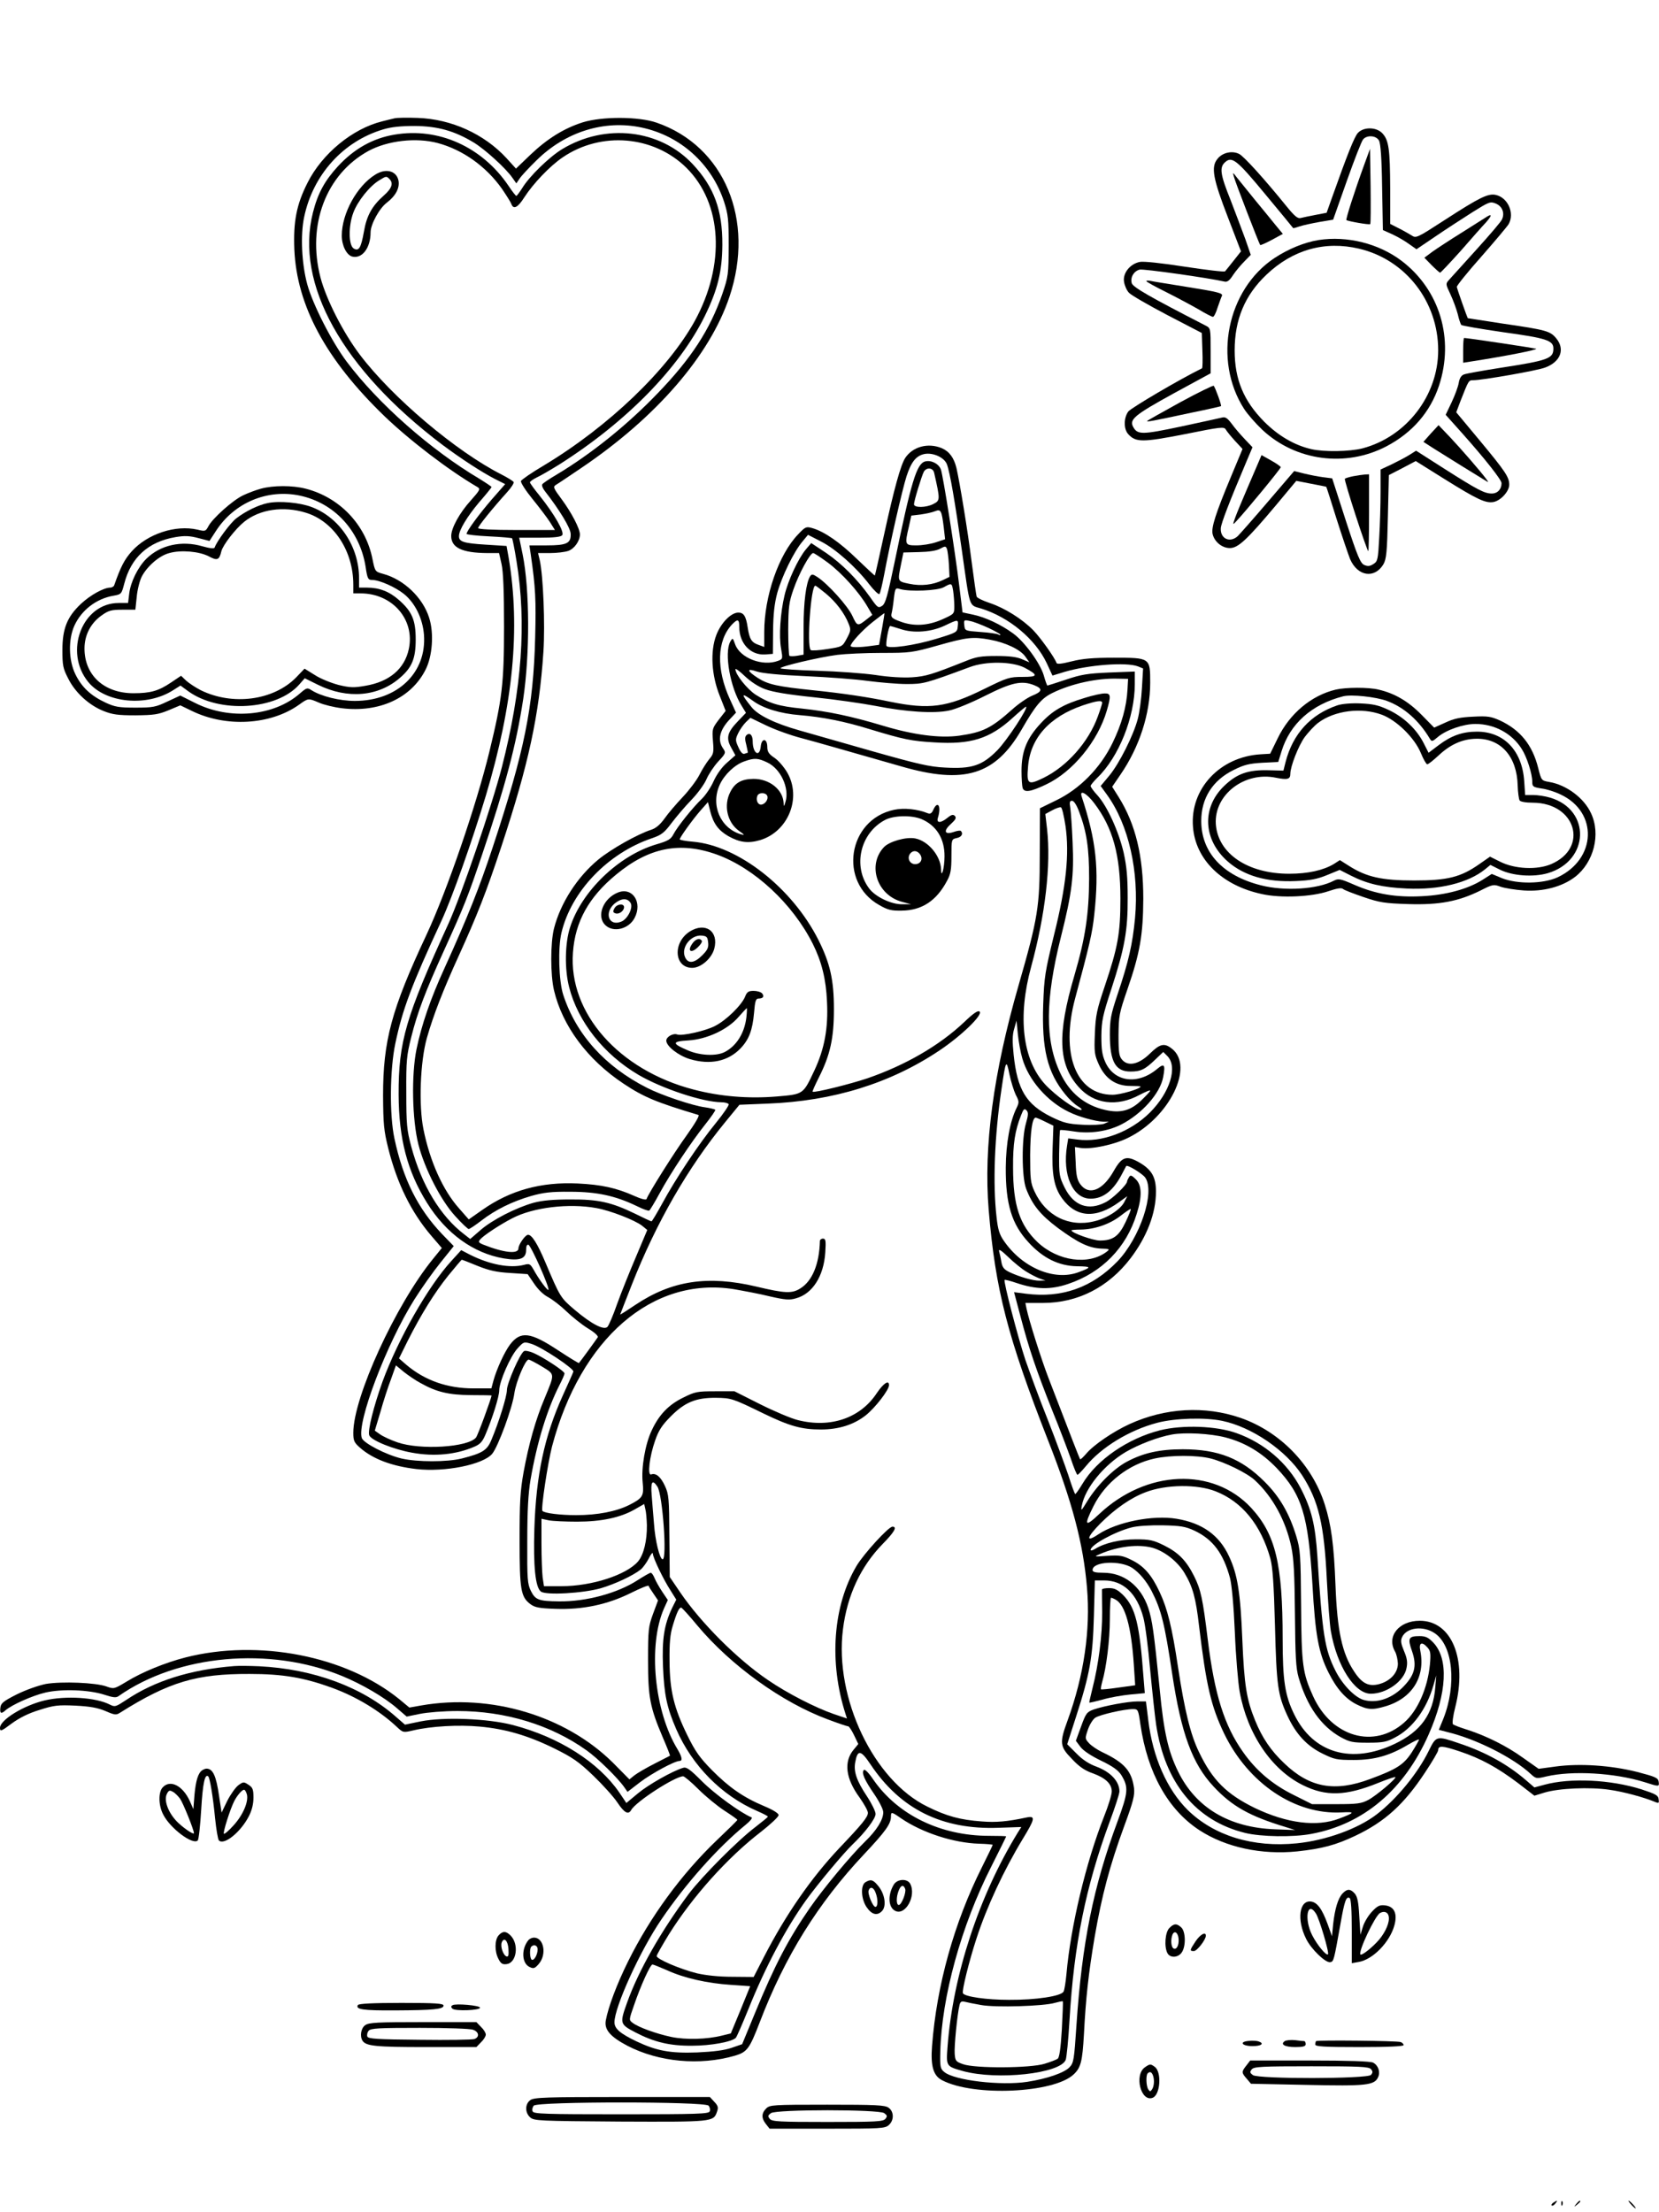<?xml version="1.0" standalone="no"?>
<!DOCTYPE svg PUBLIC "-//W3C//DTD SVG 20010904//EN"
 "http://www.w3.org/TR/2001/REC-SVG-20010904/DTD/svg10.dtd">
<svg version="1.0" xmlns="http://www.w3.org/2000/svg"
 width="864pt" height="1152pt" viewBox="0 0 864 1152"
 preserveAspectRatio="xMidYMid meet">

<g transform="translate(0,1152) scale(0.1,-0.1)"
fill="#000000" stroke="none">
<path d="M2055 10904 c-11 -2 -40 -10 -65 -16 -154 -38 -312 -168 -388 -319
-58 -114 -75 -203 -69 -349 13 -292 164 -572 468 -866 132 -127 336 -283 485
-370 17 -10 14 -16 -34 -70 -59 -65 -102 -144 -102 -185 0 -61 56 -88 187 -89
l62 0 13 -57 c9 -41 13 -139 13 -328 0 -295 -10 -376 -76 -648 -68 -280 -221
-726 -328 -955 -183 -390 -226 -553 -226 -837 1 -150 4 -182 27 -275 46 -183
119 -332 224 -455 l55 -64 -47 -58 c-193 -237 -414 -719 -414 -904 0 -41 4
-51 35 -78 67 -59 166 -96 293 -111 150 -17 347 23 395 79 31 37 106 240 116
317 9 60 57 174 74 174 5 0 36 -16 69 -36 69 -42 68 -35 15 -164 -48 -113 -83
-239 -110 -385 -18 -101 -21 -158 -21 -355 0 -259 6 -296 57 -334 23 -17 46
-21 130 -24 141 -5 270 22 391 82 50 25 92 42 94 38 1 -5 13 -23 26 -42 l23
-34 -26 -70 c-24 -66 -26 -83 -26 -241 0 -193 10 -246 77 -403 22 -51 39 -94
37 -95 -2 -1 -39 -20 -82 -42 -43 -22 -89 -49 -103 -60 l-26 -21 -86 87 c-247
244 -635 361 -998 298 l-62 -11 -53 44 c-278 225 -732 314 -1113 217 -105 -27
-226 -76 -307 -126 -65 -39 -66 -39 -105 -25 -55 20 -232 27 -315 13 -39 -8
-102 -30 -151 -54 -71 -36 -83 -46 -86 -69 -4 -31 4 -35 27 -14 32 28 139 76
207 92 86 20 226 15 307 -11 46 -15 62 -17 75 -7 308 216 786 259 1162 105
105 -43 223 -112 288 -169 l50 -43 68 14 c40 8 124 15 197 15 248 0 486 -72
672 -205 58 -41 164 -145 197 -193 l16 -23 65 50 c62 47 181 111 206 111 17 0
13 21 -10 60 -122 199 -155 543 -71 734 l20 44 -29 43 c-16 24 -34 56 -40 71
-6 15 -15 28 -20 28 -5 0 -36 -18 -69 -39 -105 -68 -269 -112 -409 -110 -106
1 -123 8 -146 54 -18 37 -20 59 -19 260 0 159 5 248 17 320 34 195 85 363 152
495 14 27 25 53 25 58 0 12 -113 86 -163 107 -21 9 -43 13 -48 9 -21 -12 -89
-168 -89 -202 0 -34 -43 -171 -82 -263 -22 -52 -47 -67 -153 -94 -76 -19 -232
-19 -314 0 -80 19 -198 80 -207 107 -26 82 129 490 274 721 37 59 98 145 136
192 l69 86 -60 62 c-127 133 -204 287 -249 499 -26 121 -24 359 5 495 37 176
83 300 240 638 57 124 158 409 231 651 143 477 181 872 119 1240 l-11 61 -111
7 c-112 7 -137 15 -137 44 0 31 42 101 105 176 36 41 65 77 65 80 0 2 -28 21
-62 42 -256 152 -527 391 -692 610 -78 104 -177 298 -206 404 -29 107 -36 256
-16 350 46 220 203 394 411 456 42 13 92 18 165 18 119 -1 206 -25 307 -86 58
-35 166 -133 201 -183 l21 -30 17 25 c9 14 49 57 88 95 151 149 353 212 547
171 203 -43 365 -189 430 -387 21 -66 24 -91 24 -229 -1 -149 -2 -159 -33
-250 -64 -186 -163 -338 -337 -518 -159 -166 -348 -317 -527 -424 -38 -22 -71
-45 -74 -50 -4 -6 3 -22 14 -36 75 -96 133 -191 134 -222 2 -49 -20 -60 -125
-60 l-90 0 7 -47 c25 -173 28 -236 23 -433 -9 -362 -56 -593 -222 -1095 -70
-211 -128 -357 -249 -624 -74 -161 -121 -299 -147 -425 -27 -133 -23 -365 10
-496 32 -125 116 -290 191 -372 34 -38 66 -68 71 -68 5 0 35 20 66 44 74 57
160 99 259 128 64 18 103 23 204 22 139 0 235 -21 345 -74 32 -16 62 -27 66
-24 4 2 28 42 53 88 59 109 168 272 239 361 30 38 54 72 52 76 -3 3 -27 9 -55
13 -62 8 -226 63 -300 101 -219 111 -369 277 -437 485 -23 72 -28 243 -9 323
51 215 241 414 471 492 50 17 64 28 103 80 25 33 71 87 103 120 32 33 67 81
78 107 11 26 39 68 61 92 40 43 41 46 26 68 -31 44 -19 97 37 155 l30 32 -31
68 c-73 159 -69 306 10 391 30 31 38 28 38 -13 0 -86 59 -148 135 -143 l40 3
1 120 c1 87 7 142 22 198 24 86 86 214 131 267 l29 35 68 -35 c75 -38 182
-133 251 -223 25 -32 49 -55 53 -50 4 4 15 51 25 103 29 157 94 441 116 510
25 76 50 107 94 116 45 8 102 -18 116 -53 16 -41 43 -200 78 -448 44 -309 35
-284 101 -304 145 -45 282 -159 341 -284 l30 -65 62 19 c126 37 322 52 383 29
l27 -11 -6 -102 c-3 -56 -13 -129 -22 -162 -23 -86 -96 -231 -148 -294 l-45
-54 34 -47 c112 -156 167 -399 145 -641 -13 -136 -33 -225 -92 -400 -34 -102
-39 -129 -39 -207 0 -140 29 -192 107 -192 54 0 76 11 129 62 l42 40 21 -21
c56 -56 14 -190 -91 -295 -102 -101 -251 -157 -377 -140 l-48 6 -6 -38 c-25
-152 29 -275 121 -276 67 -1 121 42 167 132 10 19 19 36 20 38 7 8 85 -40 99
-60 53 -75 -27 -314 -145 -437 -132 -136 -289 -192 -476 -168 l-62 8 34 -128
c43 -164 81 -277 165 -488 38 -93 81 -207 97 -252 15 -46 31 -83 34 -83 4 0
23 20 44 45 81 99 227 188 372 226 92 24 247 29 338 10 154 -32 331 -153 416
-283 86 -134 115 -255 129 -546 6 -114 15 -234 21 -267 32 -182 124 -325 208
-325 82 0 174 66 186 134 6 29 3 51 -13 88 -16 39 -19 54 -10 73 23 50 110 61
170 20 95 -64 115 -269 44 -447 l-23 -56 46 -12 c150 -36 343 -134 433 -218
27 -25 30 -25 80 -13 136 32 356 19 511 -29 78 -25 79 -25 75 2 -3 20 -17 26
-113 51 -136 34 -297 45 -423 28 l-89 -12 -78 55 c-87 63 -191 115 -292 148
-37 11 -72 25 -76 29 -5 4 0 44 12 90 63 250 -19 449 -185 449 -109 0 -174
-81 -129 -160 8 -14 14 -42 15 -63 0 -48 -39 -91 -98 -107 -54 -14 -89 3 -130
66 -63 94 -88 213 -97 449 -8 210 -22 315 -56 421 -66 207 -232 378 -437 450
-187 65 -394 53 -580 -32 -85 -39 -188 -109 -226 -155 -15 -17 -28 -30 -31
-28 -3 4 -42 104 -165 424 -37 96 -101 298 -114 360 l-6 30 92 0 c181 0 341
82 456 233 85 112 132 234 132 347 0 75 -22 113 -84 150 -69 40 -93 33 -136
-43 -57 -101 -129 -130 -174 -69 -16 22 -22 46 -24 111 l-4 83 30 -5 c56 -8
175 17 247 53 215 105 346 372 228 464 -39 31 -62 26 -114 -25 -57 -56 -112
-69 -144 -34 -17 19 -20 36 -20 129 1 100 3 114 47 241 65 188 81 282 82 470
0 222 -40 388 -128 529 l-34 54 43 63 c99 144 155 317 155 479 0 130 0 130
-189 130 -111 0 -164 -5 -220 -19 -52 -13 -76 -16 -79 -8 -9 27 -83 131 -121
170 -58 59 -149 116 -227 142 -36 12 -67 27 -68 34 -2 6 -14 88 -26 181 -21
166 -62 413 -79 488 -13 53 -37 86 -76 103 -72 30 -152 8 -191 -51 -23 -36
-57 -156 -110 -399 -25 -116 -47 -212 -48 -213 -1 -1 -42 37 -92 85 -89 87
-171 144 -234 162 -32 9 -36 7 -74 -33 -101 -105 -176 -322 -176 -508 l0 -78
-30 11 c-36 12 -47 30 -56 89 -9 61 -21 79 -49 79 -38 0 -91 -54 -115 -118
-32 -84 -25 -208 18 -315 l31 -79 -36 -46 c-34 -45 -35 -49 -30 -112 5 -58 3
-67 -20 -94 -13 -16 -36 -52 -50 -80 -14 -28 -53 -80 -87 -116 -34 -36 -77
-86 -95 -112 -23 -32 -45 -51 -70 -59 -71 -23 -208 -100 -275 -155 -109 -90
-197 -226 -231 -359 -19 -76 -19 -241 0 -322 44 -186 174 -361 362 -486 105
-70 170 -97 390 -163 8 -2 -17 -44 -61 -106 -66 -91 -200 -304 -209 -332 -2
-6 -28 0 -63 16 -94 42 -171 59 -295 65 -191 9 -352 -35 -498 -138 l-70 -49
-50 57 c-84 94 -152 244 -186 413 -25 124 -17 351 18 475 34 119 84 248 167
430 95 209 142 328 221 567 141 426 197 682 219 1015 9 143 -1 393 -19 475
l-9 38 63 0 c34 0 76 5 94 11 32 11 61 52 61 86 0 30 -44 114 -95 183 -43 58
-46 65 -30 75 9 5 70 46 135 90 390 264 667 585 769 890 134 400 -27 784 -379
906 -94 33 -285 33 -385 2 -98 -31 -186 -86 -274 -170 l-74 -71 -49 54 c-116
126 -287 204 -463 210 -55 2 -109 1 -120 -2z"/>
<path d="M7072 10828 c-19 -21 -55 -112 -136 -340 l-27 -76 -57 -11 c-31 -6
-66 -13 -77 -16 -16 -5 -32 8 -75 61 -115 142 -221 259 -246 272 -36 19 -88 8
-114 -26 -34 -42 -23 -102 55 -304 l68 -177 -38 -48 c-21 -27 -41 -51 -45 -56
-3 -4 -97 7 -208 24 -122 19 -216 29 -236 25 -51 -10 -90 -59 -82 -104 3 -19
14 -45 26 -57 11 -12 101 -64 200 -116 l179 -93 3 -91 c2 -49 1 -91 -2 -93
-120 -59 -369 -206 -384 -225 -24 -33 -25 -91 0 -118 39 -43 74 -43 294 0 189
38 205 40 214 24 5 -9 27 -36 48 -59 l39 -42 -60 -144 c-81 -194 -103 -265
-96 -298 9 -41 49 -74 90 -74 43 0 89 43 241 224 l105 126 77 -15 c42 -8 78
-15 79 -16 1 0 25 -75 53 -165 29 -91 61 -186 71 -211 39 -91 128 -104 174
-27 15 27 19 62 23 248 l5 216 70 36 70 37 144 -90 c176 -110 220 -131 262
-123 38 8 81 56 81 90 0 39 -20 69 -152 228 l-124 149 23 61 c42 106 41 106
66 106 46 0 333 50 374 66 81 30 105 96 57 153 -31 37 -51 43 -279 76 -99 15
-181 28 -181 28 -3 4 -56 153 -57 163 -1 6 56 77 128 158 71 81 135 157 142
169 32 57 -4 138 -67 152 -40 9 -86 -14 -265 -130 -147 -95 -150 -97 -175 -80
-14 8 -44 26 -67 37 l-43 22 0 185 c-1 204 -7 251 -41 287 -31 33 -97 34 -127
2z m110 -40 c8 -16 14 -92 16 -244 l4 -222 51 -23 c28 -13 67 -36 87 -51 l37
-26 99 67 c54 37 141 93 191 125 88 55 94 58 123 46 34 -14 48 -50 32 -83 -5
-12 -66 -83 -134 -158 -67 -74 -131 -145 -142 -157 -18 -20 -17 -22 8 -75 14
-30 31 -76 38 -103 6 -27 15 -52 18 -56 3 -4 102 -21 219 -38 226 -31 261 -43
261 -85 0 -52 -27 -62 -273 -100 -95 -15 -181 -30 -193 -35 -14 -5 -23 -20
-27 -44 -3 -19 -20 -65 -37 -101 l-31 -65 85 -95 c122 -137 206 -244 206 -261
0 -32 -21 -54 -51 -54 -38 0 -74 19 -250 131 l-144 92 -35 -22 c-19 -12 -61
-34 -92 -49 l-58 -27 0 -116 c0 -64 -3 -171 -7 -238 -6 -115 -8 -124 -30 -138
-19 -12 -29 -13 -48 -5 -20 9 -35 44 -96 231 l-71 220 -47 6 c-25 3 -70 12
-99 19 l-52 13 -137 -160 c-75 -88 -146 -168 -157 -179 -41 -37 -92 -13 -88
42 2 26 44 135 132 343 l33 78 -40 42 c-22 23 -53 59 -68 80 -22 29 -33 37
-49 33 -12 -3 -108 -24 -215 -47 -204 -43 -227 -44 -250 -1 -20 38 9 62 209
172 l195 106 0 118 c0 115 0 117 -25 130 -294 151 -381 201 -386 222 -8 30 11
62 41 70 20 5 357 -43 441 -62 15 -4 27 4 46 34 14 21 41 53 59 71 l33 34 -28
81 c-16 44 -51 136 -77 204 -54 134 -59 170 -29 197 36 33 61 13 210 -167 79
-95 144 -174 145 -176 1 -1 16 3 33 9 18 6 64 16 103 23 l72 12 71 201 c39
110 77 208 85 217 20 24 68 21 83 -6z"/>
<path d="M7104 10660 c-50 -137 -96 -281 -92 -286 7 -6 119 -26 124 -21 3 2 3
91 2 198 l-3 194 -31 -85z"/>
<path d="M6426 10600 c7 -28 132 -351 137 -356 2 -2 29 10 61 27 l57 31 -38
46 c-21 26 -69 85 -108 132 -38 47 -80 99 -93 115 -22 29 -23 29 -16 5z"/>
<path d="M7735 10386 c-11 -7 -67 -42 -125 -79 -58 -36 -125 -80 -149 -97
l-43 -32 38 -39 c21 -21 41 -39 44 -39 3 0 51 51 106 112 54 62 114 130 133
150 34 39 32 48 -4 24z"/>
<path d="M6867 10270 c-74 -12 -157 -46 -230 -94 -247 -164 -321 -531 -158
-785 18 -28 61 -77 96 -110 174 -162 434 -196 646 -85 135 71 228 179 273 315
81 244 4 500 -195 651 -119 90 -283 131 -432 108z m211 -45 c242 -57 412 -275
412 -529 0 -236 -166 -451 -395 -511 -68 -17 -199 -19 -265 -4 -88 20 -172 69
-246 143 -107 108 -154 220 -154 371 0 161 53 288 166 395 137 130 304 177
482 135z"/>
<path d="M5970 10056 c0 -3 46 -29 103 -57 56 -28 132 -69 169 -90 36 -22 70
-39 75 -39 5 0 16 21 24 48 9 26 19 54 23 62 5 13 -21 20 -171 44 -98 16 -188
30 -200 33 -13 3 -23 2 -23 -1z"/>
<path d="M7620 9696 l0 -65 38 6 c181 28 354 62 342 67 -12 4 -356 56 -375 56
-3 0 -5 -29 -5 -64z"/>
<path d="M6148 9426 c-92 -51 -170 -94 -173 -98 -7 -7 25 -1 235 44 80 16 147
32 149 33 4 4 -30 97 -38 106 -3 3 -81 -35 -173 -85z"/>
<path d="M7452 9263 l-39 -44 56 -36 c52 -33 236 -147 271 -168 13 -8 13 -7 0
11 -33 44 -128 153 -186 215 l-62 65 -40 -43z"/>
<path d="M6556 9117 c-7 -17 -35 -81 -61 -142 -26 -60 -54 -128 -62 -150 -14
-39 -13 -40 5 -20 50 53 232 274 232 282 0 4 -23 20 -50 35 l-50 28 -14 -33z"/>
<path d="M7047 9040 c-20 -4 -40 -10 -43 -13 -6 -6 115 -377 122 -377 2 0 4
90 4 200 l0 200 -22 -1 c-13 -1 -40 -5 -61 -9z"/>
<path d="M2055 10819 c-113 -19 -210 -73 -295 -165 -69 -75 -105 -141 -130
-240 -95 -372 152 -816 675 -1211 95 -71 204 -142 274 -178 l52 -26 -71 -81
c-67 -78 -130 -164 -130 -178 0 -4 52 -10 116 -13 64 -3 118 -8 121 -10 2 -3
13 -56 23 -119 53 -323 28 -664 -76 -1072 -52 -202 -213 -673 -279 -817 -221
-482 -260 -613 -259 -889 1 -230 45 -399 148 -564 99 -159 241 -262 399 -289
85 -14 117 -2 117 44 0 20 4 29 12 27 14 -5 113 -227 104 -235 -5 -5 -51 57
-78 107 -17 29 -21 31 -50 23 -73 -18 -176 1 -280 53 l-46 24 -51 -56 c-121
-132 -278 -408 -359 -629 -46 -129 -78 -255 -69 -279 10 -27 127 -74 224 -91
115 -21 229 -10 325 32 28 12 41 26 56 62 37 87 72 199 72 231 0 45 58 178 96
219 31 34 33 35 71 23 52 -15 226 -131 219 -145 -2 -7 -27 -62 -55 -124 -96
-212 -139 -415 -148 -693 -6 -196 5 -306 34 -328 26 -20 218 -9 311 17 75 22
169 66 209 98 12 10 31 36 42 58 11 22 20 33 21 25 0 -21 55 -135 92 -192 l30
-48 -21 -42 c-42 -88 -54 -163 -48 -308 6 -145 20 -212 69 -325 83 -190 237
-346 422 -426 30 -13 55 -26 55 -29 0 -3 -30 -27 -66 -55 -90 -68 -275 -254
-345 -346 -144 -193 -262 -399 -322 -567 -39 -109 -38 -113 42 -155 98 -51
179 -71 297 -70 96 0 206 20 227 41 5 5 35 74 67 153 87 216 193 416 299 564
58 81 197 247 242 290 65 62 120 134 120 159 0 13 -20 54 -45 92 -54 81 -70
129 -61 177 12 67 29 65 79 -10 156 -234 373 -342 668 -331 l118 4 -19 -30
c-201 -328 -337 -741 -365 -1112 -8 -105 -8 -104 80 -129 180 -49 506 -13 535
58 5 12 14 105 20 207 23 393 85 698 209 1033 28 75 51 146 51 158 0 52 -45
101 -119 129 -39 14 -74 37 -105 69 l-48 48 46 143 c72 223 87 308 93 523 l5
187 48 0 c100 0 172 -68 205 -195 9 -33 25 -154 35 -270 11 -115 25 -244 31
-285 45 -304 207 -502 464 -565 82 -20 249 -23 344 -5 272 50 485 230 612 519
95 216 104 392 24 477 -26 27 -40 34 -72 34 -58 0 -63 -11 -39 -79 27 -78 14
-127 -54 -193 -59 -56 -134 -79 -199 -60 -46 14 -109 79 -145 150 -57 112 -69
189 -95 597 -11 166 -31 247 -87 355 -68 131 -190 236 -334 287 -105 38 -281
44 -398 15 -169 -43 -330 -154 -404 -278 -18 -30 -35 -54 -38 -54 -3 0 -19 44
-36 98 -18 53 -66 184 -108 291 -43 107 -94 247 -116 310 -39 118 -115 409
-108 416 2 2 30 -5 62 -16 101 -34 178 -36 269 -5 176 59 303 189 357 365 29
91 27 151 -6 181 -21 21 -27 22 -34 10 -5 -8 -10 -18 -10 -22 0 -17 -76 -91
-113 -109 -89 -46 -165 -18 -212 76 -28 57 -30 66 -29 178 1 64 3 119 5 122 3
2 35 -1 73 -7 81 -13 174 0 245 36 108 55 204 163 219 248 12 64 6 73 -31 42
-101 -85 -223 -69 -270 34 -17 38 -21 65 -21 137 1 80 7 107 52 245 69 212 86
304 85 475 0 107 -5 162 -21 235 -26 111 -85 241 -136 298 -20 21 -36 44 -36
49 0 5 16 24 35 43 112 108 195 316 195 487 l0 66 -132 -5 c-114 -5 -146 -10
-226 -37 -51 -17 -95 -31 -97 -31 -2 0 -11 24 -19 53 -19 64 -100 175 -159
218 -64 47 -146 85 -208 98 l-56 12 -17 137 c-22 183 -85 578 -96 608 -12 30
-50 49 -82 41 -44 -12 -72 -103 -159 -525 -37 -177 -47 -215 -65 -227 -20 -13
-24 -10 -62 45 -67 94 -149 176 -230 231 l-77 51 -28 -33 c-40 -48 -93 -162
-111 -239 -22 -91 -30 -215 -18 -278 9 -52 9 -54 -15 -63 -81 -31 -198 14
-224 85 -13 36 -13 36 -26 14 -32 -59 0 -240 60 -334 l22 -36 -42 -44 c-55
-57 -63 -87 -35 -137 l22 -40 -43 -38 c-27 -23 -54 -61 -70 -96 -14 -32 -42
-74 -62 -93 -47 -45 -128 -146 -148 -185 -13 -25 -27 -34 -89 -52 -196 -58
-389 -244 -449 -432 -27 -83 -29 -218 -5 -311 46 -181 181 -351 361 -457 123
-72 335 -142 432 -143 17 0 34 -4 38 -10 3 -5 -27 -49 -66 -97 -88 -107 -212
-294 -280 -420 -28 -51 -53 -93 -56 -93 -3 0 -42 18 -86 40 -122 59 -190 75
-337 74 -88 0 -144 -5 -190 -17 -93 -26 -216 -89 -278 -143 l-53 -46 -32 25
c-123 94 -221 255 -275 456 -23 86 -26 115 -26 281 -1 169 2 194 26 290 32
128 73 236 168 445 110 242 126 283 201 505 121 358 177 568 214 810 35 235
34 571 -3 753 l-18 87 107 0 c75 0 110 4 117 13 13 16 -41 110 -117 205 -28
34 -51 66 -51 70 0 5 16 16 36 26 20 9 73 40 118 68 351 223 624 503 757 773
67 137 90 232 91 370 1 181 -43 301 -154 420 -170 182 -455 215 -681 78 -66
-40 -170 -141 -207 -202 -14 -22 -28 -41 -31 -41 -3 0 -22 24 -41 53 -137 202
-364 305 -593 266z m225 -44 c130 -35 251 -121 334 -238 23 -34 46 -70 49 -79
11 -31 34 -19 68 35 46 71 132 162 200 208 200 136 473 113 643 -54 188 -186
205 -505 44 -799 -141 -254 -447 -548 -786 -752 -63 -37 -116 -74 -119 -81 -2
-8 24 -49 59 -92 35 -43 76 -97 91 -120 l27 -43 -200 0 c-125 0 -200 4 -200
10 0 10 77 105 152 188 21 23 36 47 33 52 -4 6 -32 23 -63 39 -237 120 -569
401 -738 624 -87 115 -175 288 -205 402 -71 274 29 538 250 659 100 54 248 71
361 41z m2585 -1717 c32 -142 32 -144 -5 -163 -37 -19 -100 -20 -100 -1 0 17
39 145 51 169 14 25 48 22 54 -5z m50 -284 l7 -62 -48 -16 c-26 -9 -72 -16
-101 -16 -61 0 -62 3 -39 100 l12 55 50 6 c27 4 60 11 74 17 30 12 34 4 45
-84z m27 -195 l3 -63 -35 -17 c-52 -25 -113 -32 -175 -19 -62 13 -61 11 -42
104 l12 59 80 2 c52 1 91 7 110 17 28 15 30 15 37 -1 3 -10 8 -47 10 -82z
m-629 10 c73 -55 160 -152 203 -225 l27 -46 -24 -19 c-53 -42 -54 -42 -80 14
-24 52 -128 167 -182 202 -24 16 -30 16 -38 4 -21 -34 -34 -134 -34 -266 l0
-142 -34 -6 c-18 -3 -36 -3 -40 0 -3 4 -6 66 -6 138 1 116 4 141 27 207 29 84
87 190 103 190 5 0 40 -23 78 -51z m651 -146 c3 -21 6 -57 6 -79 0 -41 0 -41
-62 -69 -76 -34 -151 -38 -221 -11 -41 15 -48 22 -44 40 3 11 9 47 12 78 7 57
8 58 34 50 51 -14 194 -8 226 10 41 23 42 23 49 -19z m-663 -14 c53 -44 97
-102 119 -158 12 -30 11 -37 -10 -76 -23 -43 -24 -43 -102 -55 -43 -7 -82 -9
-86 -5 -21 21 1 335 24 335 4 0 28 -19 55 -41z m292 -185 l-15 -82 -45 -6
c-57 -8 -103 -8 -103 0 0 16 62 83 115 125 33 26 61 47 61 46 1 -1 -5 -39 -13
-83z m395 14 c-3 -31 -5 -32 -113 -65 -112 -34 -247 -53 -258 -37 -6 10 11
104 19 104 3 0 27 -7 55 -16 68 -23 159 -15 229 18 71 34 72 34 68 -4z m160
-8 c34 -16 62 -32 62 -35 0 -3 -5 -3 -11 1 -7 4 -48 10 -93 13 -80 6 -81 6
-84 35 -3 28 -2 29 30 22 18 -3 61 -20 96 -36z m7 -61 c82 -15 158 -51 184
-87 l22 -31 -38 16 c-26 12 -67 17 -133 17 -80 0 -106 -4 -162 -27 -176 -70
-206 -79 -278 -84 -46 -3 -120 1 -190 12 -63 9 -200 19 -303 22 -103 3 -189 9
-192 13 -5 9 202 58 297 70 40 5 143 10 228 10 150 0 160 1 295 39 152 43 182
46 270 30z m181 -146 c73 -39 71 -48 -10 -48 -69 0 -79 -3 -201 -63 -194 -96
-285 -108 -490 -66 -115 24 -241 43 -395 59 -192 20 -239 30 -294 65 -57 37
-59 52 -4 33 27 -9 118 -18 253 -24 115 -5 262 -16 325 -25 63 -8 154 -16 201
-16 88 0 97 2 329 88 85 32 221 30 286 -3z m-1351 -112 c41 -15 119 -28 254
-42 108 -11 252 -32 321 -45 156 -31 305 -41 383 -24 32 6 117 41 188 77 139
70 191 81 257 54 44 -18 40 -33 -13 -54 -24 -10 -71 -42 -103 -71 -110 -98
-152 -119 -276 -137 -102 -14 -239 4 -398 52 -164 49 -281 74 -420 89 -122 12
-171 27 -242 72 -45 29 -106 106 -106 133 0 6 22 -10 49 -36 31 -29 70 -55
106 -68z m1887 -1 c-5 -91 -30 -180 -78 -279 -63 -130 -171 -240 -294 -299
l-84 -41 -1 -238 c0 -275 -9 -332 -110 -683 -132 -458 -183 -842 -156 -1170
35 -418 99 -664 309 -1200 126 -320 184 -539 203 -768 19 -219 -16 -458 -101
-691 -43 -117 -41 -136 23 -201 37 -40 67 -60 107 -74 67 -24 100 -55 100 -95
0 -17 -18 -75 -40 -130 -94 -238 -174 -571 -196 -821 -4 -41 -10 -82 -15 -91
-12 -24 -144 -44 -284 -43 -117 0 -229 16 -240 34 -7 11 33 171 70 284 54 167
144 359 241 519 64 105 68 122 22 113 -102 -22 -162 -27 -235 -21 -112 8 -182
27 -283 77 -280 136 -485 566 -440 923 22 177 92 327 207 445 61 62 77 90 51
90 -21 0 -150 -142 -187 -204 -123 -207 -145 -501 -57 -773 l7 -22 -68 23
c-96 33 -244 109 -343 177 -161 109 -350 299 -457 456 l-55 81 -2 214 c-1 195
-3 217 -23 260 -22 48 -47 69 -72 60 -20 -7 -9 92 21 177 18 52 35 79 83 127
72 72 130 96 234 95 79 -1 86 -3 246 -81 136 -66 199 -84 300 -84 93 0 172 25
234 74 49 39 121 132 121 157 0 29 -29 10 -64 -42 -86 -130 -241 -183 -411
-140 -33 8 -121 45 -195 82 l-135 68 -100 0 c-93 0 -105 -2 -167 -33 -76 -37
-126 -89 -164 -171 -34 -71 -55 -195 -47 -271 7 -70 1 -81 -70 -117 -68 -34
-165 -53 -277 -53 -82 0 -164 10 -175 22 -9 8 28 251 50 336 149 562 522 885
945 819 52 -9 138 -25 190 -38 79 -18 102 -20 135 -10 86 23 145 115 153 239
4 62 2 72 -12 72 -9 0 -16 -6 -16 -12 -3 -121 -40 -210 -103 -248 -43 -27 -80
-25 -227 10 -253 60 -441 32 -631 -95 -43 -29 -79 -52 -79 -50 0 1 27 70 60
154 128 325 292 610 488 849 l73 89 147 6 c341 13 640 106 895 277 115 77 226
185 209 202 -8 8 -31 -7 -81 -55 -129 -122 -306 -224 -503 -292 -92 -31 -278
-77 -286 -70 -2 2 13 35 33 75 59 117 78 204 78 355 0 153 -20 239 -81 361
-137 271 -418 491 -654 511 -37 3 -68 9 -68 12 0 10 67 103 108 150 l39 44 12
-48 c16 -63 42 -99 94 -129 59 -33 103 -39 165 -21 147 44 218 220 142 352
-17 29 -47 64 -67 77 -30 20 -37 32 -37 58 -1 45 -30 45 -34 1 -6 -60 -42 -36
-42 27 0 33 -16 48 -33 31 -8 -8 -8 -22 0 -51 5 -22 9 -40 7 -40 -1 0 -9 -2
-16 -5 -10 -4 -21 8 -32 33 -17 37 -17 42 -1 75 9 19 27 44 40 57 l23 22 83
-40 c46 -22 129 -52 184 -66 90 -24 175 -49 519 -147 328 -95 489 -45 626 191
73 127 104 164 162 192 98 48 231 77 338 74 l55 -1 -3 -55z m-1950 -60 c53
-39 142 -66 243 -74 120 -10 235 -33 364 -73 178 -54 217 -62 338 -69 188 -12
287 19 405 126 36 33 69 60 71 60 17 0 -98 -175 -149 -227 -79 -80 -133 -98
-273 -90 -81 4 -141 18 -381 86 -157 45 -325 93 -375 107 -128 36 -218 79
-252 123 -56 70 -55 77 9 31z m75 -321 c69 -33 115 -133 94 -204 -8 -26 -9
-27 -10 -7 -3 70 -74 127 -158 126 -61 -1 -95 -20 -119 -67 -37 -70 -17 -160
45 -204 29 -20 31 -23 11 -18 -108 31 -161 153 -111 260 24 52 78 103 127 120
53 19 71 18 121 -6z m-1 -174 c7 -18 -13 -45 -33 -45 -17 0 -27 24 -19 45 7
20 45 19 52 0z m1703 -38 c97 -128 136 -270 136 -497 0 -181 -13 -252 -82
-457 -41 -122 -47 -150 -51 -245 -4 -98 -2 -111 21 -162 34 -74 89 -111 164
-111 29 0 53 -1 53 -3 0 -12 -105 -43 -146 -43 -190 0 -272 213 -195 501 76
282 90 343 100 438 26 239 10 384 -66 615 -12 37 27 16 66 -36z m-79 -44 c40
-106 52 -190 52 -348 -1 -184 -19 -308 -77 -506 -90 -306 -84 -461 23 -580 79
-89 200 -104 316 -41 31 16 56 27 56 22 0 -4 -22 -27 -48 -52 -55 -52 -108
-66 -186 -48 -107 24 -186 89 -235 194 -79 169 -78 379 4 706 58 230 69 321
61 494 -3 78 -9 158 -12 179 -5 29 -3 37 9 37 10 0 24 -22 37 -57z m-71 -74
c21 -146 4 -313 -60 -569 -46 -189 -51 -217 -56 -360 -8 -232 21 -354 115
-469 19 -24 49 -52 66 -62 18 -11 24 -19 15 -19 -28 0 -132 75 -186 133 -118
129 -144 352 -73 612 74 272 104 531 83 718 l-9 78 35 19 c20 11 41 18 46 16
6 -1 16 -45 24 -97z m-1816 -149 c196 -71 395 -256 500 -465 46 -92 69 -184
74 -301 7 -138 -13 -246 -66 -359 -59 -125 -56 -123 -197 -135 -148 -12 -293
0 -431 36 -390 101 -653 399 -629 714 11 160 83 289 224 405 171 142 333 174
525 105z m1591 -1061 c32 -113 130 -225 242 -279 52 -26 137 -49 179 -51 l30
0 -25 -11 c-14 -5 -64 -8 -113 -5 -76 4 -98 10 -162 41 -131 65 -177 141 -196
324 -7 68 -7 103 3 135 l12 42 7 -71 c4 -39 14 -95 23 -125z m-34 -190 c18
-34 18 -40 5 -67 -35 -70 -56 -185 -57 -312 -1 -191 31 -295 119 -390 75 -82
157 -122 252 -124 77 -1 78 -5 8 -31 -126 -47 -292 23 -388 162 -24 34 -32 60
-39 125 -20 173 -11 421 26 668 22 151 25 156 41 76 8 -38 23 -86 33 -107z
m53 -149 c-23 -78 -22 -280 1 -340 32 -84 74 -136 166 -205 106 -78 161 -104
225 -107 44 -1 46 -3 29 -16 -94 -72 -254 -50 -360 49 -94 90 -128 193 -128
389 -1 123 10 193 42 273 12 32 17 36 28 25 10 -11 10 -23 -3 -68z m100 9 l43
-21 -4 -115 c-5 -137 7 -205 49 -263 73 -101 176 -108 297 -20 l43 31 -16 -31
c-20 -39 -91 -85 -157 -100 -131 -32 -252 29 -310 155 -21 45 -23 65 -23 190
1 124 11 195 29 195 3 0 25 -9 49 -21z m-2337 -450 c73 -13 201 -63 238 -92
l27 -22 -59 -140 c-33 -77 -77 -187 -98 -245 -20 -58 -43 -111 -50 -119 -18
-20 -82 13 -171 88 -74 63 -76 66 -153 248 -41 97 -70 143 -90 143 -14 0 -50
-51 -50 -71 0 -31 -76 -23 -184 20 -24 10 -26 14 -15 27 17 20 101 76 167 110
109 57 295 79 438 53z m2756 -73 c-35 -74 -66 -96 -134 -96 -36 0 -148 40
-148 53 0 2 22 4 48 4 73 1 151 28 207 71 28 22 52 38 54 36 2 -2 -10 -32 -27
-68z m-517 -258 c22 -14 54 -30 70 -36 l30 -10 -30 -1 c-34 -1 -103 19 -157
44 -29 14 -38 25 -43 54 -3 20 -9 45 -12 56 -3 13 13 3 48 -31 30 -29 72 -63
94 -76z m-2858 30 c60 -24 99 -33 170 -37 l91 -6 34 -50 c20 -30 49 -58 73
-70 22 -12 64 -44 94 -73 30 -29 80 -69 112 -89 35 -21 56 -40 52 -47 -7 -11
-92 -128 -98 -134 -1 -2 -50 28 -108 66 -145 96 -196 102 -251 30 -29 -39 -69
-126 -86 -187 l-11 -41 -93 0 c-136 0 -253 41 -350 123 l-38 33 45 91 c71 140
139 250 212 341 37 45 68 82 70 82 2 0 39 -14 82 -32z m-297 -610 c83 -47 147
-62 262 -63 60 0 108 -1 108 -2 0 -12 -72 -209 -81 -219 -42 -51 -291 -66
-409 -25 -35 12 -76 31 -91 42 l-27 19 29 97 c15 54 40 131 55 170 l26 73 41
-34 c23 -18 62 -45 87 -58z m4191 -283 c104 -27 190 -79 268 -160 132 -139
164 -245 186 -604 15 -267 32 -358 84 -461 42 -84 88 -136 145 -165 58 -29 83
-31 153 -10 137 41 207 152 180 288 -9 43 8 51 38 17 15 -17 17 -31 12 -88
-12 -123 -64 -241 -134 -302 -157 -139 -377 -76 -474 136 -55 121 -61 164 -63
474 -2 264 -4 291 -25 360 -36 119 -87 207 -166 285 -120 120 -241 168 -425
168 -121 0 -205 -19 -290 -64 -69 -36 -156 -123 -206 -204 -33 -54 -36 -57
-30 -26 17 92 116 213 229 280 67 39 168 78 241 91 68 12 199 5 277 -15z m-76
-110 c74 -19 190 -76 230 -113 93 -86 161 -210 190 -347 13 -62 17 -142 19
-350 2 -223 5 -281 19 -330 44 -150 117 -254 219 -311 48 -26 62 -29 143 -29
78 0 97 4 140 27 91 47 165 148 200 271 l15 52 -5 -61 c-11 -140 -75 -230
-211 -295 -225 -107 -424 -49 -523 152 -49 99 -61 178 -61 395 0 391 -37 544
-164 682 -198 213 -546 199 -792 -33 -74 -70 -80 -60 -29 42 62 124 184 219
319 248 83 18 219 18 291 0z m-2881 -147 c27 -43 51 -378 27 -378 -15 0 -39
97 -45 185 -4 44 -9 110 -12 148 -6 71 3 86 30 45z m2907 -24 c138 -54 236
-175 285 -350 12 -45 18 -128 24 -349 8 -314 15 -362 65 -470 44 -95 101 -157
183 -197 61 -30 74 -33 162 -33 109 0 189 23 284 80 31 18 56 30 56 26 0 -4
-17 -34 -38 -67 -42 -64 -78 -87 -216 -138 -184 -69 -315 -46 -448 82 -69 65
-115 133 -151 222 -45 110 -57 183 -67 421 -10 248 -25 340 -69 434 -51 111
-140 174 -273 196 -125 21 -312 -17 -408 -81 -67 -45 -62 -17 11 57 77 77 159
134 237 163 105 40 267 42 363 4z m-2962 -176 c1 -80 -16 -153 -46 -189 -60
-70 -240 -129 -399 -129 l-91 0 -7 46 c-3 26 -6 105 -6 176 l0 129 38 -8 c20
-4 87 -7 147 -7 127 0 226 21 301 64 l49 28 6 -27 c4 -14 7 -52 8 -83z m2852
-29 c95 -45 150 -117 185 -247 9 -36 19 -141 25 -282 5 -124 17 -263 25 -309
40 -220 165 -406 329 -487 121 -60 224 -57 394 12 47 19 86 32 88 30 7 -7
-101 -98 -141 -119 -36 -19 -57 -22 -167 -22 l-126 0 -96 48 c-109 54 -194
125 -263 223 -98 138 -149 301 -184 586 -26 212 -36 260 -71 330 -41 82 -82
123 -156 160 -57 28 -75 32 -147 32 -81 0 -164 -19 -213 -50 -13 -8 -23 -10
-23 -5 0 26 127 95 213 117 31 8 96 12 162 11 94 -2 118 -6 166 -28z m-219
-89 c63 -18 130 -71 166 -130 44 -73 60 -131 77 -280 37 -307 62 -415 130
-557 126 -260 369 -424 612 -411 72 4 70 -1 -12 -32 -117 -45 -273 -25 -440
55 -147 72 -221 145 -291 292 -44 90 -75 218 -109 442 -31 207 -55 304 -95
389 -42 91 -83 137 -146 168 -48 24 -63 26 -127 22 -71 -5 -72 -5 -37 10 94
40 198 52 272 32z m-105 -105 c37 -25 73 -68 100 -119 51 -100 68 -168 108
-434 47 -311 105 -468 216 -586 95 -102 188 -154 374 -210 l50 -16 -105 4
c-240 9 -413 113 -505 302 -51 104 -74 205 -95 424 -31 308 -39 362 -60 427
-39 115 -126 183 -235 183 -41 0 -55 4 -55 14 0 45 144 52 207 11z m-2265
-300 c175 -209 442 -401 680 -489 53 -20 101 -36 106 -36 4 0 18 -21 30 -46
l22 -46 -24 -29 c-53 -63 -42 -151 31 -250 23 -33 43 -68 43 -79 0 -22 -28
-57 -150 -185 -145 -154 -277 -344 -390 -563 l-55 -107 -110 1 c-71 0 -136 7
-185 18 -88 22 -210 74 -210 90 0 6 29 56 63 112 124 198 306 401 479 534 51
40 93 79 93 88 0 9 -28 27 -76 47 -107 45 -182 97 -271 187 -63 64 -87 97
-128 181 -70 143 -92 232 -93 387 -1 94 3 140 17 185 21 70 34 97 45 93 4 -2
42 -43 83 -93z m-158 -1795 c89 -41 210 -68 332 -76 l101 -7 -50 -123 -51
-123 -45 -11 c-79 -20 -190 -23 -266 -7 -79 17 -170 50 -200 73 -20 15 -20 15
7 92 35 103 85 212 96 212 5 0 39 -14 76 -30z m1635 -181 c76 -14 327 -6 384
11 22 6 40 10 42 8 2 -2 -1 -68 -5 -147 -6 -100 -13 -147 -22 -152 -7 -5 -38
-17 -68 -26 -72 -23 -363 -25 -425 -2 -37 13 -40 17 -43 54 -3 38 13 203 25
253 4 18 10 22 27 18 11 -3 50 -11 85 -17z"/>
<path d="M1955 10611 c-96 -59 -175 -203 -175 -318 0 -52 25 -101 54 -109 52
-13 96 45 96 126 0 42 46 126 85 155 47 36 68 78 60 116 -11 50 -66 64 -120
30z m73 -23 c22 -22 13 -49 -29 -86 -62 -55 -90 -106 -104 -190 -15 -83 -26
-102 -53 -86 -27 17 -28 117 -2 186 22 60 85 139 135 169 36 22 37 23 53 7z"/>
<path d="M5650 7886 c-111 -33 -170 -67 -232 -135 -71 -77 -98 -144 -98 -246
0 -40 3 -80 6 -89 9 -25 43 -19 124 20 137 65 268 225 314 383 23 78 21 91
-11 90 -16 0 -62 -10 -103 -23z m90 -26 c0 -5 -10 -37 -23 -72 -48 -132 -160
-259 -283 -319 -80 -39 -88 -34 -80 59 12 149 112 260 286 319 72 24 100 28
100 13z"/>
<path d="M4861 7304 c-8 -19 -16 -24 -29 -19 -54 22 -124 29 -176 18 -241 -51
-291 -376 -77 -496 45 -26 64 -30 117 -29 105 1 181 51 236 155 19 34 23 58
23 129 0 87 0 88 28 94 25 5 35 23 21 37 -3 3 -19 1 -36 -5 -48 -17 -57 4 -17
40 26 24 31 33 22 43 -9 9 -18 7 -39 -10 -36 -29 -59 -28 -49 2 18 58 -1 91
-24 41z m-63 -49 c79 -33 122 -103 121 -195 0 -60 -17 -120 -18 -67 -2 70 -67
148 -135 161 -48 9 -135 -16 -163 -46 -87 -93 -36 -249 94 -284 l48 -13 -46 0
c-57 -1 -141 39 -173 83 -86 115 -46 288 83 356 45 24 137 26 189 5z m-5 -186
c15 -24 1 -49 -27 -49 -29 0 -44 33 -25 56 15 18 38 15 52 -7z"/>
<path d="M3220 6873 c-79 -30 -116 -125 -67 -171 42 -40 122 -20 152 38 42 80
-10 161 -85 133z m64 -55 c15 -24 -16 -86 -50 -98 -64 -25 -89 47 -33 95 35
28 66 30 83 3z"/>
<path d="M3200 6790 c-9 -16 -8 -22 5 -26 18 -7 45 12 45 32 0 21 -38 17 -50
-6z"/>
<path d="M3592 6669 c-90 -58 -81 -189 13 -189 45 0 101 48 115 100 24 91 -47
140 -128 89z m96 -57 c3 -26 -3 -39 -31 -67 -41 -41 -73 -45 -89 -10 -23 50
29 118 87 113 26 -3 30 -7 33 -36z"/>
<path d="M3604 6604 c-25 -37 -5 -50 29 -18 15 14 25 29 22 35 -11 17 -34 9
-51 -17z"/>
<path d="M3880 6329 c-19 -45 -99 -123 -157 -152 -50 -26 -172 -53 -196 -44
-21 8 -57 -12 -57 -32 0 -29 63 -78 122 -96 107 -32 200 -12 265 56 44 46 62
95 70 184 5 61 9 75 23 75 24 0 32 11 19 27 -6 7 -26 13 -44 13 -27 0 -35 -5
-45 -31z m7 -108 c-10 -81 -51 -147 -112 -179 -44 -23 -130 -19 -192 8 -85 36
-85 47 2 52 97 6 206 57 262 123 21 24 40 44 42 45 2 0 1 -22 -2 -49z"/>
<path d="M1358 8975 c-26 -7 -68 -23 -93 -35 -54 -26 -159 -120 -180 -161 -14
-26 -16 -27 -57 -17 -114 26 -260 -22 -342 -113 -38 -43 -57 -79 -91 -176 -2
-7 -12 -13 -22 -13 -34 -1 -103 -39 -152 -85 -71 -67 -96 -128 -96 -240 0 -80
3 -96 30 -148 36 -73 108 -139 183 -169 47 -19 76 -23 167 -23 96 1 118 4 172
26 l62 26 58 -28 c178 -88 411 -75 560 31 49 35 48 35 104 11 25 -11 78 -24
119 -29 194 -24 361 52 436 200 36 70 45 190 19 271 -33 105 -132 200 -241
229 -40 11 -41 12 -54 76 -35 179 -170 321 -347 367 -69 18 -170 18 -235 0z
m204 -36 c179 -38 312 -182 342 -370 9 -62 13 -69 33 -69 39 0 122 -37 168
-74 57 -47 96 -126 103 -211 15 -198 -138 -345 -360 -345 -79 0 -176 24 -226
56 -22 14 -25 13 -60 -17 -135 -119 -366 -140 -545 -50 l-78 39 -67 -31 c-61
-29 -75 -32 -167 -32 -87 0 -107 4 -155 26 -77 36 -124 80 -157 147 -36 73
-38 181 -6 253 37 82 115 142 205 157 40 7 41 9 55 62 35 137 125 219 267 243
48 8 73 7 119 -5 l58 -15 33 51 c95 148 268 221 438 185z"/>
<path d="M1393 8900 c-48 -10 -114 -42 -162 -79 -30 -22 -103 -121 -113 -152
-2 -7 -24 -5 -63 6 -109 32 -221 7 -294 -66 -43 -43 -81 -120 -88 -180 l-6
-49 -49 0 c-190 0 -287 -255 -158 -412 91 -110 305 -130 442 -42 l38 24 41
-30 c161 -116 461 -98 578 36 l28 32 69 -34 c154 -76 316 -62 429 38 61 53 80
100 80 198 0 101 -19 146 -89 207 -49 43 -101 63 -165 63 l-41 0 0 48 c0 165
-101 317 -248 372 -61 23 -169 33 -229 20z m200 -50 c146 -45 247 -199 247
-375 l0 -45 38 0 c166 0 284 -137 251 -290 -22 -103 -101 -170 -225 -191 -61
-11 -81 -10 -140 4 -38 10 -94 32 -123 51 l-55 34 -43 -45 c-118 -121 -332
-149 -498 -67 -27 14 -62 37 -76 50 l-26 25 -52 -35 c-65 -44 -107 -56 -196
-56 -153 0 -255 94 -255 233 0 69 32 132 89 172 36 26 51 30 109 30 l67 0 7
66 c3 36 15 84 26 106 28 54 92 110 144 123 60 17 155 9 205 -17 45 -24 55
-20 66 27 9 33 73 116 119 153 81 65 204 83 321 47z"/>
<path d="M6957 7929 c-127 -30 -240 -124 -303 -254 l-39 -80 -50 -3 c-212 -13
-368 -180 -352 -378 13 -171 152 -306 360 -350 99 -22 260 -14 345 15 44 15
68 19 76 12 6 -6 54 -24 106 -42 85 -29 110 -33 235 -37 162 -5 261 14 376 71
63 32 68 33 105 19 21 -7 76 -16 120 -19 100 -7 199 19 266 70 98 75 136 222
84 332 -36 79 -128 148 -218 163 -40 7 -41 8 -57 72 -30 121 -94 199 -199 248
-47 21 -64 24 -140 20 -67 -3 -101 -10 -145 -31 l-58 -26 -67 68 c-69 70 -140
111 -223 130 -53 13 -170 12 -222 0z m266 -59 c89 -33 167 -102 223 -196 10
-17 13 -17 42 8 44 37 133 68 196 68 99 0 190 -49 241 -130 27 -42 55 -130 55
-171 0 -25 4 -28 48 -35 26 -3 70 -17 99 -31 197 -92 188 -337 -16 -432 -75
-34 -208 -36 -289 -4 l-53 22 -47 -30 c-77 -49 -192 -80 -317 -86 -135 -7
-241 11 -353 60 -71 31 -81 33 -105 21 -85 -45 -257 -56 -381 -24 -198 50
-310 171 -310 335 0 118 59 212 170 266 54 27 81 33 148 37 l83 4 17 55 c44
144 157 245 321 287 43 11 171 -3 228 -24z"/>
<path d="M6965 7847 c-139 -47 -232 -148 -270 -296 l-11 -44 -77 2 c-107 3
-166 -18 -233 -83 -117 -114 -108 -280 21 -393 85 -74 203 -108 354 -101 74 3
111 10 162 31 l66 27 59 -30 c85 -43 164 -61 290 -67 169 -8 320 29 408 100
l28 23 50 -25 c65 -32 173 -40 249 -18 217 64 226 329 13 393 -26 8 -66 14
-89 14 l-42 0 -5 73 c-11 158 -105 257 -246 257 -76 0 -134 -21 -199 -70 l-53
-40 -26 51 c-36 71 -103 135 -182 172 -53 25 -81 31 -147 34 -48 2 -96 -2
-120 -10z m232 -49 c77 -29 170 -120 203 -200 13 -32 28 -58 33 -58 6 0 32 21
59 46 62 58 125 86 197 87 127 2 211 -92 215 -243 1 -36 6 -71 10 -78 4 -7 32
-12 69 -12 224 -1 293 -235 95 -320 -73 -31 -189 -26 -266 13 l-52 26 -56 -39
c-97 -68 -165 -85 -339 -85 -169 0 -248 18 -338 75 l-49 31 -31 -20 c-55 -33
-135 -51 -233 -51 -216 0 -371 105 -382 258 -10 153 149 276 313 242 60 -12
75 -8 75 20 0 39 42 146 75 192 19 25 50 59 70 74 85 64 225 82 332 42z"/>
<path d="M5739 3243 c0 -5 0 -58 1 -118 1 -119 -19 -274 -50 -395 -10 -41 -18
-75 -17 -76 1 -2 33 6 71 16 37 11 102 22 143 26 l75 7 -7 86 c-20 271 -41
359 -105 424 -30 29 -45 37 -74 37 -20 0 -36 -3 -37 -7z m71 -53 c50 -27 82
-142 95 -340 l7 -106 -87 -12 c-48 -7 -89 -11 -91 -9 -2 2 1 19 6 38 22 75 40
220 40 327 0 61 3 112 6 112 3 0 14 -4 24 -10z"/>
<path d="M1220 2844 c-228 -18 -415 -77 -562 -176 -55 -36 -59 -38 -85 -25
-73 38 -231 48 -341 22 -109 -26 -231 -101 -232 -142 0 -21 5 -20 61 22 41 30
89 54 146 71 74 24 96 26 186 22 77 -4 115 -11 156 -28 48 -21 56 -22 76 -9
256 161 398 203 675 202 174 0 283 -19 429 -72 126 -46 249 -120 338 -204 32
-30 33 -30 85 -18 92 22 237 30 345 20 135 -12 254 -47 390 -114 95 -47 127
-69 202 -141 49 -47 106 -110 126 -140 36 -54 57 -66 72 -40 24 44 229 176
271 176 6 0 42 -30 79 -67 38 -38 99 -88 136 -112 37 -24 67 -45 67 -48 0 -3
-48 -50 -106 -105 -186 -178 -348 -400 -463 -632 -59 -119 -103 -237 -116
-307 -9 -48 23 -85 112 -132 164 -85 377 -105 560 -52 64 19 76 35 130 175
131 343 304 620 542 873 112 119 141 159 141 197 0 26 3 26 53 -9 110 -75 273
-128 406 -132 39 -1 71 -4 71 -6 0 -2 -25 -54 -56 -116 -145 -289 -236 -616
-260 -932 -8 -105 7 -155 53 -178 165 -86 582 -67 685 31 37 35 45 67 53 207
10 194 24 319 56 509 37 214 78 370 154 577 47 127 55 161 51 197 -12 90 -50
133 -166 188 -25 12 -55 32 -68 46 -22 24 -22 25 -6 72 9 26 26 53 38 61 24
16 151 45 196 45 27 0 28 -2 39 -79 37 -254 144 -445 308 -552 137 -89 323
-129 509 -110 130 14 201 33 304 82 153 73 252 163 361 328 38 57 69 110 69
117 0 25 21 24 111 -6 111 -37 197 -84 307 -167 l83 -64 52 16 c75 23 237 30
338 15 72 -10 181 -39 242 -65 16 -6 18 -4 15 16 -2 20 -16 27 -89 51 -161 51
-371 61 -506 24 l-52 -14 -43 37 c-95 82 -209 146 -347 192 -120 41 -121 41
-160 -38 -57 -117 -167 -251 -271 -331 -97 -75 -265 -136 -416 -151 -228 -23
-431 39 -569 174 -107 106 -182 275 -205 468 l-12 97 -43 0 c-51 0 -173 -23
-229 -42 -36 -13 -41 -20 -66 -89 l-27 -74 24 -32 c15 -20 56 -47 108 -72 62
-30 89 -50 105 -75 38 -63 36 -89 -20 -241 -126 -340 -185 -631 -214 -1062
-12 -179 -14 -195 -36 -218 -27 -29 -117 -60 -220 -76 -137 -21 -379 7 -432
51 -21 17 -23 26 -21 106 7 285 109 656 265 963 43 85 78 156 78 158 0 2 -40
3 -89 3 -253 0 -476 109 -603 293 -25 37 -44 55 -49 50 -14 -14 3 -52 56 -129
25 -37 45 -77 45 -91 0 -39 -34 -94 -95 -153 -74 -72 -217 -244 -287 -345
-112 -162 -182 -295 -287 -550 l-66 -160 -55 -19 c-38 -13 -93 -20 -180 -24
-140 -5 -210 8 -316 58 -85 41 -114 66 -114 99 0 79 134 374 244 535 127 187
293 374 441 495 22 18 35 34 29 37 -59 25 -192 122 -256 186 -65 65 -83 78
-101 72 -56 -17 -181 -88 -235 -133 l-60 -50 -37 55 c-109 158 -313 288 -554
351 -130 34 -359 43 -480 19 l-82 -17 -46 40 c-176 156 -431 250 -713 264 -47
2 -105 3 -130 1z"/>
<path d="M1054 2302 c-22 -14 -34 -53 -41 -127 l-6 -76 -18 41 c-37 82 -103
115 -142 72 -23 -25 -22 -94 3 -141 36 -72 155 -161 180 -135 5 5 13 78 18
162 8 136 19 188 37 171 8 -9 24 -102 35 -216 6 -59 15 -112 20 -117 27 -27
114 44 156 126 16 31 24 64 24 97 0 43 -4 53 -26 67 -24 16 -27 16 -52 -2 -15
-11 -41 -48 -58 -81 l-30 -62 -13 86 c-15 105 -32 143 -66 143 -5 0 -15 -4
-21 -8z m-116 -149 c16 -23 72 -162 72 -179 0 -9 -43 18 -80 52 -49 45 -78
114 -62 150 10 21 15 23 31 14 11 -5 28 -22 39 -37z m348 22 c9 -38 -21 -108
-71 -162 -24 -27 -46 -45 -49 -42 -6 6 33 129 54 170 16 31 41 59 51 59 5 0
11 -11 15 -25z"/>
<path d="M4508 1719 c-27 -15 -24 -87 5 -130 27 -40 56 -47 81 -20 24 26 14
90 -21 131 -26 32 -38 35 -65 19z m52 -55 c13 -33 13 -74 -1 -74 -13 0 -42 69
-35 86 8 22 26 16 36 -12z"/>
<path d="M4656 1708 c-33 -53 -31 -119 5 -138 53 -29 113 77 79 141 -15 27
-65 25 -84 -3z m58 -24 c7 -18 -19 -84 -33 -84 -14 0 -14 41 -1 74 11 29 25
34 34 10z"/>
<path d="M6992 1660 c-24 -26 -40 -80 -49 -160 l-6 -63 -23 64 c-29 79 -54
113 -87 117 -61 7 -74 -96 -25 -194 26 -54 102 -127 126 -122 18 3 19 9 52
193 22 127 31 152 49 141 7 -5 11 -62 11 -173 l0 -166 35 6 c74 12 163 103
187 191 17 62 -1 99 -50 104 -27 3 -39 -3 -67 -33 -19 -20 -40 -55 -47 -78
l-13 -42 -6 97 c-4 75 -10 102 -24 118 -23 25 -39 25 -63 0z m-139 -104 c18
-27 71 -206 63 -213 -9 -9 -57 50 -82 99 -43 84 -26 183 19 114z m379 -14 c7
-30 -15 -81 -49 -122 -35 -41 -91 -85 -98 -78 -13 13 76 202 102 216 21 12 41
5 45 -16z"/>
<path d="M6090 1480 c-22 -22 -28 -97 -10 -131 14 -26 55 -24 74 3 23 32 21
110 -2 131 -24 22 -38 21 -62 -3z m48 -56 c3 -34 -11 -60 -27 -50 -12 8 -15
45 -5 71 10 24 29 12 32 -21z"/>
<path d="M2597 1442 c-21 -23 -22 -84 -1 -123 12 -24 21 -30 42 -27 53 6 66
104 21 149 -24 24 -41 24 -62 1z m51 -71 c2 -32 0 -42 -10 -39 -17 6 -33 51
-25 73 12 29 32 10 35 -34z"/>
<path d="M6226 1410 c-31 -47 -31 -50 -8 -50 16 0 62 59 62 80 0 23 -29 7 -54
-30z"/>
<path d="M2752 1417 c-38 -46 -35 -121 6 -140 21 -10 27 -8 48 16 43 50 26
137 -25 137 -10 0 -23 -6 -29 -13z m48 -48 c0 -28 -19 -61 -31 -54 -10 7 -12
58 -2 68 14 14 33 6 33 -14z"/>
<path d="M1864 1079 c-14 -23 26 -29 193 -28 200 1 253 6 253 25 0 11 -40 14
-219 14 -151 0 -222 -4 -227 -11z"/>
<path d="M2357 1078 c-9 -5 -9 -10 -1 -18 14 -14 144 -9 144 5 0 12 -127 23
-143 13z"/>
<path d="M1902 974 c-22 -15 -29 -57 -14 -81 18 -28 70 -33 328 -33 l265 0 24
25 c14 13 25 31 25 40 0 9 -11 27 -25 40 l-24 25 -278 0 c-236 0 -282 -2 -301
-16z m562 -24 c31 -11 34 -38 7 -48 -11 -4 -139 -6 -286 -4 -224 2 -267 5
-272 17 -3 9 0 22 7 30 10 13 54 15 266 15 140 0 264 -4 278 -10z"/>
<path d="M6502 892 c-51 -5 -33 -27 21 -27 47 0 64 14 30 25 -10 3 -33 4 -51
2z"/>
<path d="M6691 891 c-25 -17 0 -31 55 -31 41 0 54 4 54 15 0 8 -3 15 -7 16 -5
0 -26 2 -48 5 -22 2 -46 0 -54 -5z"/>
<path d="M6854 891 c-2 -2 -4 -10 -4 -18 0 -10 45 -13 230 -13 151 0 230 4
230 10 0 6 -7 13 -15 16 -17 7 -435 11 -441 5z"/>
<path d="M6491 764 c-26 -33 -26 -37 2 -69 l22 -26 290 -6 c311 -7 353 -2 372
40 13 27 1 62 -26 76 -13 7 -129 11 -330 11 l-310 0 -20 -26z m649 -19 c10
-12 10 -18 0 -30 -18 -21 -586 -22 -615 -1 -16 12 -17 16 -6 30 12 14 50 16
311 16 252 0 299 -2 310 -15z"/>
<path d="M5963 755 c-58 -40 -21 -183 40 -159 40 15 48 134 11 161 -22 16 -25
16 -51 -2z m41 -41 c9 -23 7 -57 -4 -74 -9 -13 -11 -13 -20 0 -11 17 -13 73
-3 83 11 11 20 8 27 -9z"/>
<path d="M2762 584 c-28 -20 -29 -65 -1 -90 20 -18 44 -19 468 -22 482 -2 487
-2 505 51 8 22 6 31 -14 52 l-23 25 -457 0 c-396 0 -458 -2 -478 -16z m928
-29 c7 -8 10 -22 6 -30 -5 -13 -64 -15 -461 -15 -397 0 -456 2 -461 15 -4 8
-1 22 6 30 19 22 891 22 910 0z"/>
<path d="M3990 540 c-25 -25 -25 -51 -1 -81 l19 -24 300 0 c281 0 301 1 321
19 28 25 27 70 -1 90 -19 14 -67 16 -320 16 -285 0 -299 -1 -318 -20z m615
-24 c16 -12 17 -16 6 -30 -12 -14 -49 -16 -301 -16 -252 0 -289 2 -301 16 -11
14 -10 18 6 30 28 20 562 20 590 0z"/>
<path d="M8090 50 c-8 -5 -12 -12 -9 -15 4 -3 12 1 19 10 14 17 11 19 -10 5z"/>
<path d="M8131 44 c0 -11 3 -14 6 -6 3 7 2 16 -1 19 -3 4 -6 -2 -5 -13z"/>
<path d="M8209 43 c-13 -16 -12 -17 4 -4 9 7 17 15 17 17 0 8 -8 3 -21 -13z"/>
<path d="M8495 40 c10 -11 20 -20 23 -20 3 0 -3 9 -13 20 -10 11 -20 20 -23
20 -3 0 3 -9 13 -20z"/>
</g>
</svg>
